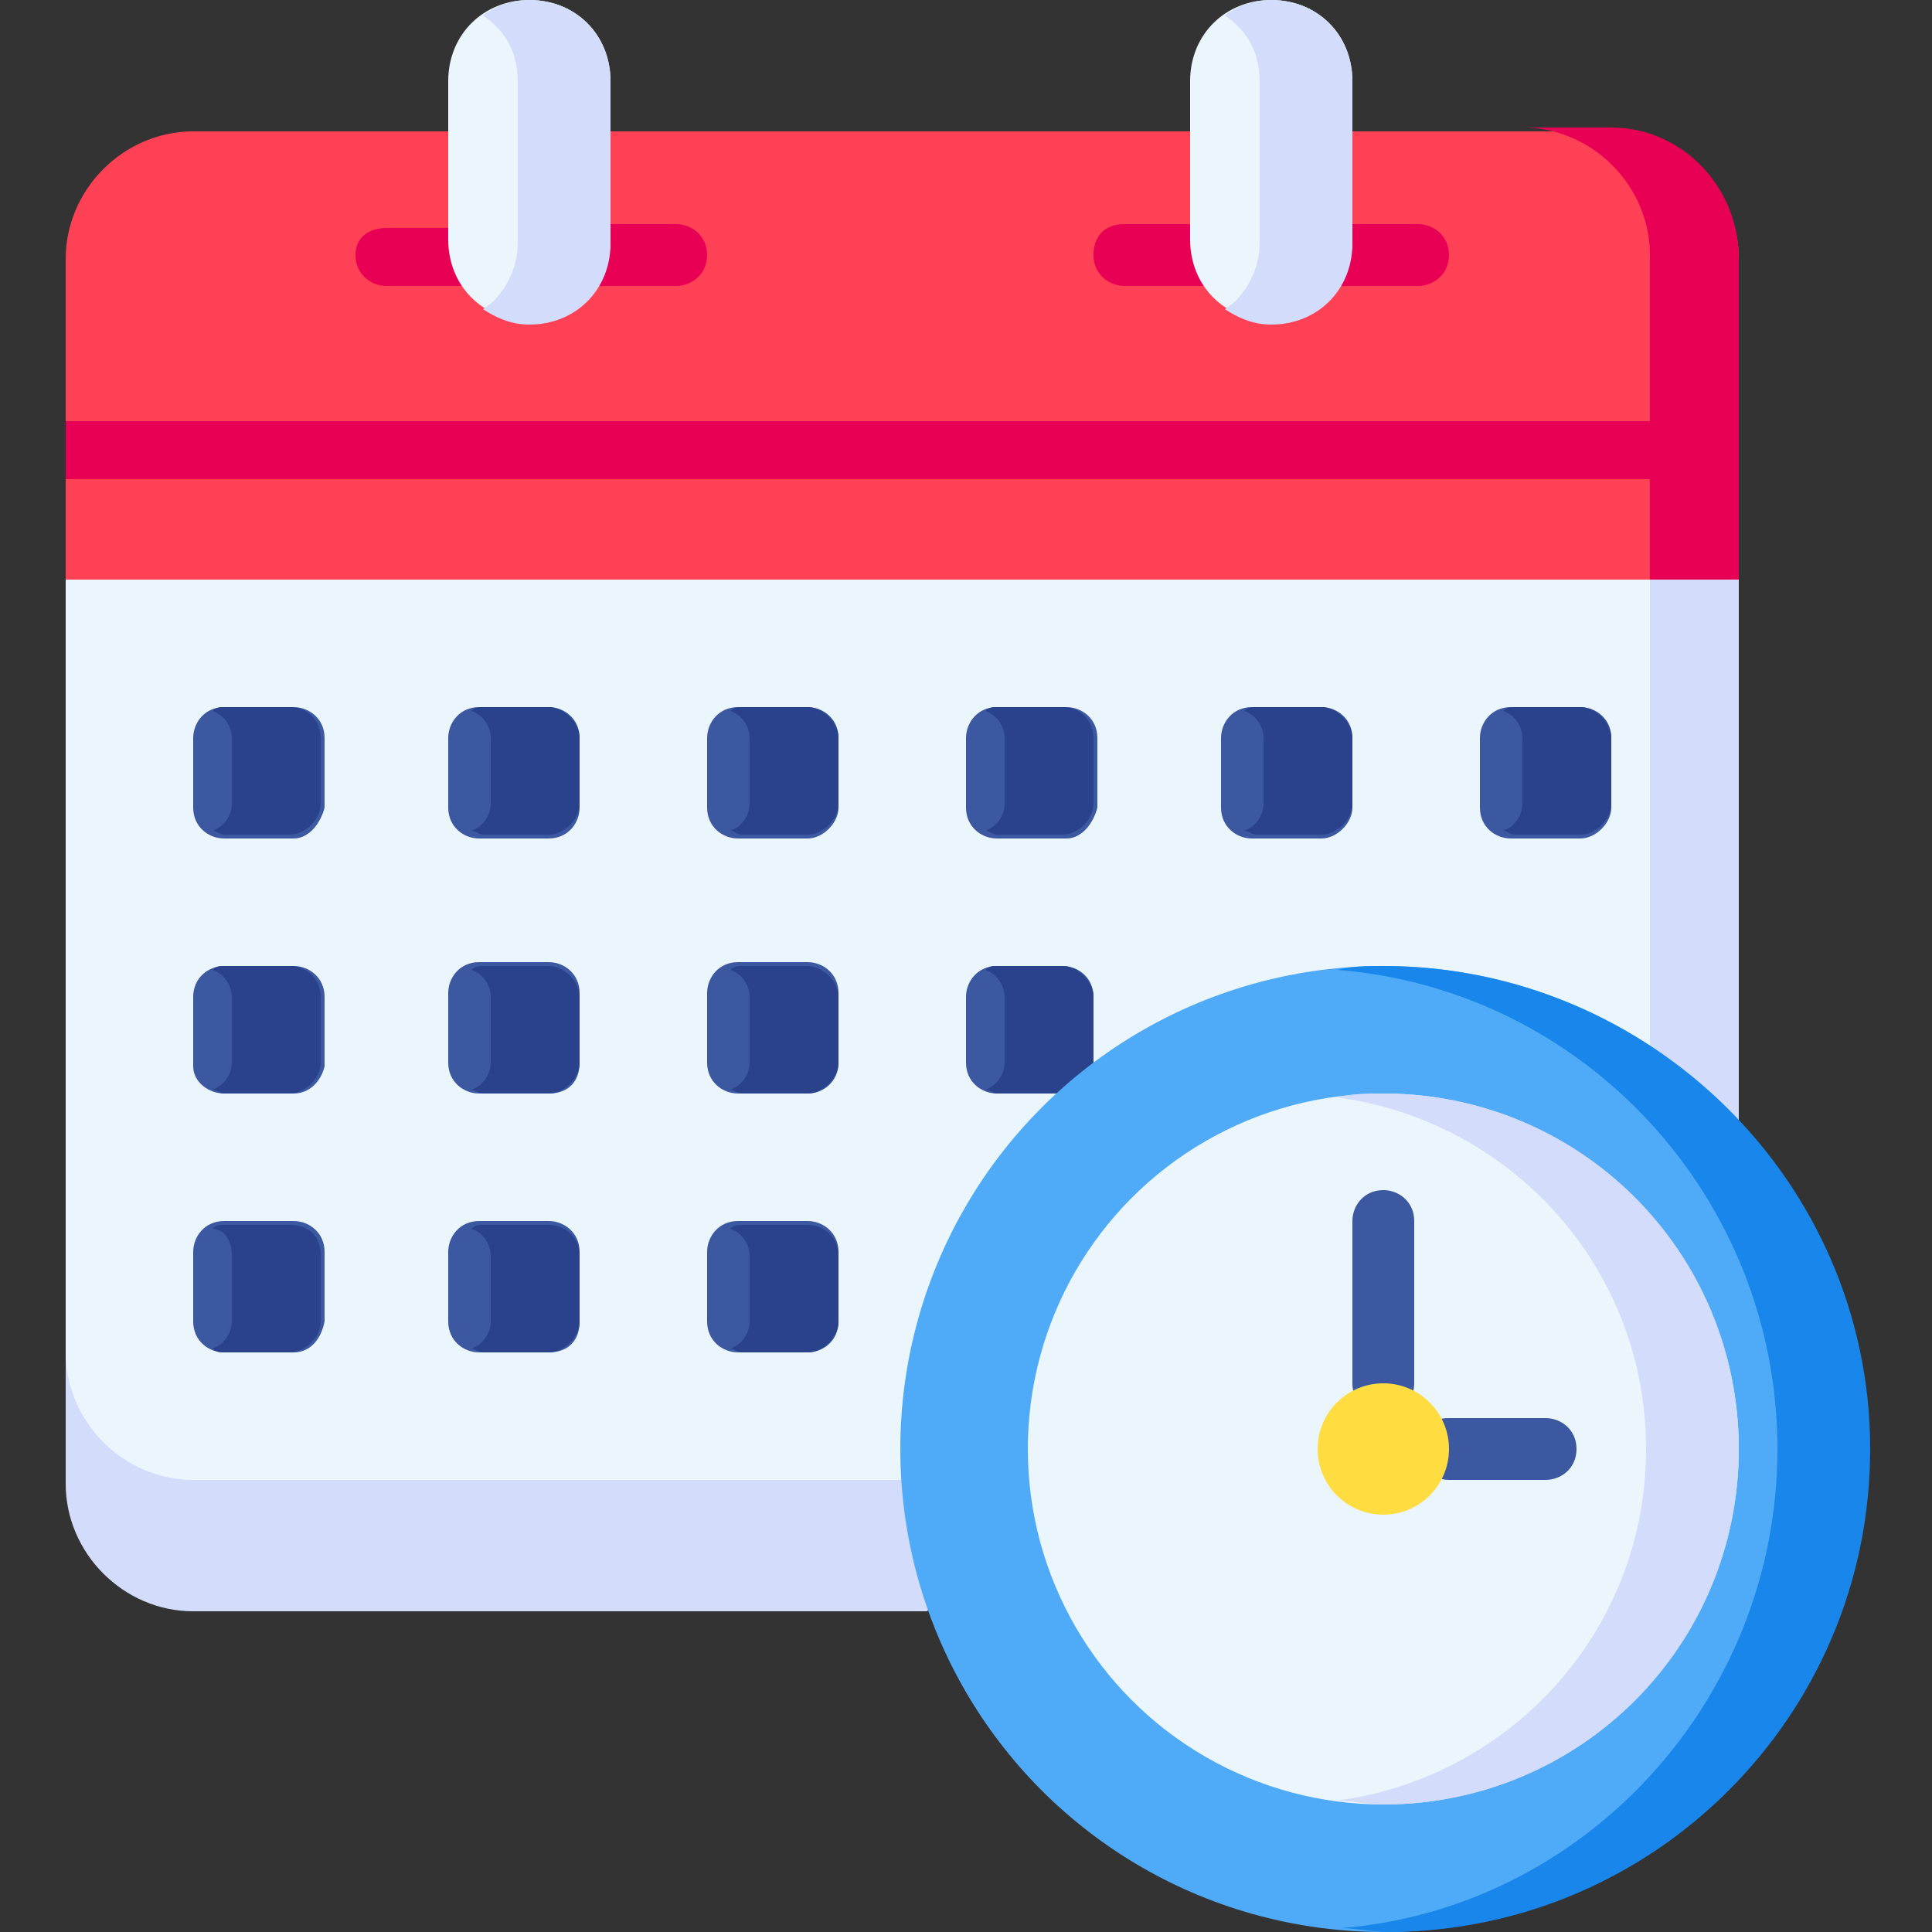 <?xml version="1.0" encoding="utf-8"?>
<!-- Generator: Adobe Illustrator 25.4.1, SVG Export Plug-In . SVG Version: 6.00 Build 0)  -->
<svg version="1.1" id="Capa_1" xmlns="http://www.w3.org/2000/svg" xmlns:xlink="http://www.w3.org/1999/xlink" x="0px" y="0px"
	 width="50px" height="50px" viewBox="0 0 50 50" style="enable-background:new 0 0 50 50;" xml:space="preserve">
<rect x="0" y="0" width="50" height="50" fill="#333333" stroke="none"/>
<style type="text/css">
	.st0{fill:#D3DCFB;}
	.st1{fill:#EBF5FC;}
	.st2{fill:#3C58A0;}
	.st3{fill:#2A428C;}
	.st4{fill:#FF4155;}
	.st5{fill:#E80054;}
	.st6{fill:#4FABF7;}
	.st7{fill:#1886EA;}
	.st8{fill:#FFDD40;}
</style>
<g>
	<g>
		<path class="st0" d="M24,41.7H5c-1.8,0-3.3-1.5-3.3-3.3V35h25.6L24,41.7z"/>
		<path class="st1" d="M45,15v14v9.3H5c-1.8,0-3.3-1.5-3.3-3.3V15L25,6.7L45,15z"/>
		<g>
			<path class="st2" d="M7.6,21.7H5.8c-0.4,0-0.8-0.3-0.8-0.8v-1.8c0-0.4,0.3-0.8,0.8-0.8h1.8c0.4,0,0.8,0.3,0.8,0.8v1.8
				C8.3,21.3,8,21.7,7.6,21.7z"/>
			<path class="st2" d="M14.2,21.7h-1.8c-0.4,0-0.8-0.3-0.8-0.8v-1.8c0-0.4,0.3-0.8,0.8-0.8h1.8c0.4,0,0.8,0.3,0.8,0.8v1.8
				C15,21.3,14.7,21.7,14.2,21.7z"/>
			<path class="st2" d="M20.9,21.7h-1.8c-0.4,0-0.8-0.3-0.8-0.8v-1.8c0-0.4,0.3-0.8,0.8-0.8h1.8c0.4,0,0.8,0.3,0.8,0.8v1.8
				C21.7,21.3,21.3,21.7,20.9,21.7z"/>
			<path class="st2" d="M27.6,21.7h-1.8c-0.4,0-0.8-0.3-0.8-0.8v-1.8c0-0.4,0.3-0.8,0.8-0.8h1.8c0.4,0,0.8,0.3,0.8,0.8v1.8
				C28.3,21.3,28,21.7,27.6,21.7z"/>
			<path class="st2" d="M34.2,21.7h-1.8c-0.4,0-0.8-0.3-0.8-0.8v-1.8c0-0.4,0.3-0.8,0.8-0.8h1.8c0.4,0,0.8,0.3,0.8,0.8v1.8
				C35,21.3,34.6,21.7,34.2,21.7z"/>
			<path class="st2" d="M40.9,21.7h-1.8c-0.4,0-0.8-0.3-0.8-0.8v-1.8c0-0.4,0.3-0.8,0.8-0.8h1.8c0.4,0,0.8,0.3,0.8,0.8v1.8
				C41.7,21.3,41.3,21.7,40.9,21.7z"/>
			<path class="st2" d="M7.6,28.3H5.8C5.4,28.3,5,28,5,27.6v-1.8C5,25.3,5.4,25,5.8,25h1.8c0.4,0,0.8,0.3,0.8,0.8v1.8
				C8.3,28,8,28.3,7.6,28.3z"/>
			<path class="st2" d="M14.2,28.3h-1.8c-0.4,0-0.8-0.3-0.8-0.8v-1.8c0-0.4,0.3-0.8,0.8-0.8h1.8c0.4,0,0.8,0.3,0.8,0.8v1.8
				C15,28,14.7,28.3,14.2,28.3z"/>
			<path class="st2" d="M20.9,28.3h-1.8c-0.4,0-0.8-0.3-0.8-0.8v-1.8c0-0.4,0.3-0.8,0.8-0.8h1.8c0.4,0,0.8,0.3,0.8,0.8v1.8
				C21.7,28,21.3,28.3,20.9,28.3z"/>
			<path class="st2" d="M28.3,28.3v-2.5c0-0.5-0.4-0.8-0.8-0.8h-1.7c-0.5,0-0.8,0.4-0.8,0.8v1.7c0,0.5,0.4,0.8,0.8,0.8L28.3,28.3z"
				/>
			<path class="st2" d="M7.6,35H5.8C5.4,35,5,34.7,5,34.2v-1.8c0-0.4,0.3-0.8,0.8-0.8h1.8c0.4,0,0.8,0.3,0.8,0.8v1.8
				C8.3,34.7,8,35,7.6,35z"/>
			<path class="st2" d="M14.2,35h-1.8c-0.4,0-0.8-0.3-0.8-0.8v-1.8c0-0.4,0.3-0.8,0.8-0.8h1.8c0.4,0,0.8,0.3,0.8,0.8v1.8
				C15,34.7,14.7,35,14.2,35z"/>
			<path class="st2" d="M20.9,35h-1.8c-0.4,0-0.8-0.3-0.8-0.8v-1.8c0-0.4,0.3-0.8,0.8-0.8h1.8c0.4,0,0.8,0.3,0.8,0.8v1.8
				C21.7,34.7,21.3,35,20.9,35z"/>
		</g>
		<path class="st3" d="M40.9,18.3h-1.7c-0.1,0-0.2,0-0.3,0.1c0.3,0.1,0.5,0.4,0.5,0.7v1.7c0,0.3-0.2,0.6-0.5,0.7
			c0.1,0,0.2,0.1,0.3,0.1h1.7c0.4,0,0.8-0.4,0.8-0.8v-1.7C41.7,18.7,41.3,18.3,40.9,18.3z"/>
		<path class="st3" d="M34.2,18.3h-1.7c-0.1,0-0.2,0-0.3,0.1c0.3,0.1,0.5,0.4,0.5,0.7v1.7c0,0.3-0.2,0.6-0.5,0.7
			c0.1,0,0.2,0.1,0.3,0.1h1.7c0.4,0,0.8-0.4,0.8-0.8v-1.7C35,18.7,34.6,18.3,34.2,18.3z"/>
		<path class="st3" d="M27.5,18.3h-1.7c-0.1,0-0.2,0-0.3,0.1c0.3,0.1,0.5,0.4,0.5,0.7v1.7c0,0.3-0.2,0.6-0.5,0.7
			c0.1,0,0.2,0.1,0.3,0.1h1.7c0.4,0,0.8-0.4,0.8-0.8v-1.7C28.3,18.7,28,18.3,27.5,18.3z"/>
		<path class="st3" d="M20.9,18.3h-1.7c-0.1,0-0.2,0-0.3,0.1c0.3,0.1,0.5,0.4,0.5,0.7v1.7c0,0.3-0.2,0.6-0.5,0.7
			c0.1,0,0.2,0.1,0.3,0.1h1.7c0.4,0,0.8-0.4,0.8-0.8v-1.7C21.7,18.7,21.3,18.3,20.9,18.3z"/>
		<path class="st3" d="M14.2,18.3h-1.7c-0.1,0-0.2,0-0.3,0.1c0.3,0.1,0.5,0.4,0.5,0.7v1.7c0,0.3-0.2,0.6-0.5,0.7
			c0.1,0,0.2,0.1,0.3,0.1h1.7c0.4,0,0.8-0.4,0.8-0.8v-1.7C15,18.7,14.6,18.3,14.2,18.3z"/>
		<path class="st3" d="M7.5,18.3H5.8c-0.1,0-0.2,0-0.3,0.1C5.8,18.5,6,18.8,6,19.1v1.7c0,0.3-0.2,0.6-0.5,0.7c0.1,0,0.2,0.1,0.3,0.1
			h1.7c0.4,0,0.8-0.4,0.8-0.8v-1.7C8.3,18.7,8,18.3,7.5,18.3z"/>
		<path class="st3" d="M7.5,25H5.8c-0.1,0-0.2,0-0.3,0.1C5.8,25.2,6,25.5,6,25.8v1.7c0,0.3-0.2,0.6-0.5,0.7c0.1,0,0.2,0.1,0.3,0.1
			h1.7c0.4,0,0.8-0.4,0.8-0.8v-1.7C8.3,25.4,8,25,7.5,25L7.5,25z"/>
		<path class="st3" d="M7.5,31.7H5.8c-0.1,0-0.2,0-0.3,0.1C5.8,31.8,6,32.1,6,32.5v1.7c0,0.3-0.2,0.6-0.5,0.7C5.6,35,5.7,35,5.8,35
			h1.7c0.4,0,0.8-0.4,0.8-0.8v-1.7C8.3,32,8,31.7,7.5,31.7L7.5,31.7z"/>
		<path class="st3" d="M14.2,25h-1.7c-0.1,0-0.2,0-0.3,0.1c0.3,0.1,0.5,0.4,0.5,0.7v1.7c0,0.3-0.2,0.6-0.5,0.7
			c0.1,0,0.2,0.1,0.3,0.1h1.7c0.4,0,0.8-0.4,0.8-0.8v-1.7C15,25.4,14.6,25,14.2,25L14.2,25z"/>
		<path class="st3" d="M14.2,31.7h-1.7c-0.1,0-0.2,0-0.3,0.1c0.3,0.1,0.5,0.4,0.5,0.7v1.7c0,0.3-0.2,0.6-0.5,0.7
			c0.1,0,0.2,0.1,0.3,0.1h1.7c0.4,0,0.8-0.4,0.8-0.8v-1.7C15,32,14.6,31.7,14.2,31.7L14.2,31.7z"/>
		<path class="st3" d="M20.9,25h-1.7c-0.1,0-0.2,0-0.3,0.1c0.3,0.1,0.5,0.4,0.5,0.7v1.7c0,0.3-0.2,0.6-0.5,0.7
			c0.1,0,0.2,0.1,0.3,0.1h1.7c0.4,0,0.8-0.4,0.8-0.8v-1.7C21.7,25.4,21.3,25,20.9,25L20.9,25z"/>
		<path class="st3" d="M28.3,28.3v-2.5c0-0.4-0.4-0.8-0.8-0.8h-1.7c-0.1,0-0.2,0-0.3,0.1c0.3,0.1,0.5,0.4,0.5,0.7v1.7
			c0,0.3-0.2,0.6-0.5,0.7c0.1,0,0.2,0.1,0.3,0.1L28.3,28.3L28.3,28.3z"/>
		<path class="st3" d="M20.9,31.7h-1.7c-0.1,0-0.2,0-0.3,0.1c0.3,0.1,0.5,0.4,0.5,0.7v1.7c0,0.3-0.2,0.6-0.5,0.7
			c0.1,0,0.2,0.1,0.3,0.1h1.7c0.4,0,0.8-0.4,0.8-0.8v-1.7C21.7,32,21.3,31.7,20.9,31.7L20.9,31.7z"/>
		<path class="st0" d="M42.7,14v15v9.3H45V29V15L42.7,14z"/>
		<path class="st4" d="M45,15V6.7c0-1.8-1.5-3.3-3.3-3.3H5c-1.8,0-3.3,1.5-3.3,3.3V15H45z"/>
		<g>
			<g>
				<g>
					<path class="st5" d="M12.2,7.4H10c-0.4,0-0.8-0.3-0.8-0.8S9.6,5.9,10,5.9h2.2c0.4,0,0.8,0.3,0.8,0.8S12.6,7.4,12.2,7.4z"/>
				</g>
				<g>
					<path class="st5" d="M17.5,7.4h-2.2c-0.4,0-0.8-0.3-0.8-0.8s0.3-0.8,0.8-0.8h2.2c0.4,0,0.8,0.3,0.8,0.8S17.9,7.4,17.5,7.4z"/>
				</g>
				<g>
					<path class="st5" d="M31.3,7.4h-2.2c-0.4,0-0.8-0.3-0.8-0.8s0.3-0.8,0.8-0.8h2.2c0.4,0,0.8,0.3,0.8,0.8S31.8,7.4,31.3,7.4z"/>
				</g>
				<g>
					<path class="st5" d="M36.7,7.4h-2.2c-0.4,0-0.8-0.3-0.8-0.8s0.3-0.8,0.8-0.8h2.2c0.4,0,0.8,0.3,0.8,0.8S37.1,7.4,36.7,7.4z"/>
				</g>
			</g>
		</g>
		<path class="st1" d="M15.8,6.2c0,1.2-0.9,2.1-2.1,2.1s-2.1-0.9-2.1-2.1V2.1c0-1.2,0.9-2.1,2.1-2.1s2.1,0.9,2.1,2.1L15.8,6.2
			L15.8,6.2z"/>
		<path class="st1" d="M35,6.2c0,1.2-0.9,2.1-2.1,2.1c-1.2,0-2.1-0.9-2.1-2.1V2.1c0-1.2,0.9-2.1,2.1-2.1C34.1,0,35,0.9,35,2.1
			L35,6.2L35,6.2z"/>
		<path class="st0" d="M32.9,0c-0.4,0-0.8,0.1-1.2,0.4c0.6,0.4,0.9,1,0.9,1.7v4.2c0,0.7-0.4,1.4-0.9,1.7c0.3,0.2,0.7,0.4,1.2,0.4
			c1.2,0,2.1-0.9,2.1-2.1V2.1C35,0.9,34.1,0,32.9,0z"/>
		<path class="st0" d="M13.7,0c-0.4,0-0.8,0.1-1.2,0.4c0.6,0.4,0.9,1,0.9,1.7v4.2c0,0.7-0.4,1.4-0.9,1.7c0.3,0.2,0.7,0.4,1.2,0.4
			c1.2,0,2.1-0.9,2.1-2.1V2.1C15.8,0.9,14.9,0,13.7,0L13.7,0z"/>
		<path class="st5" d="M41.7,3.3h-2.3c1.8,0,3.3,1.5,3.3,3.3V15H45V6.7C45,4.8,43.5,3.3,41.7,3.3L41.7,3.3z"/>
		<path class="st5" d="M1.7,10.9H45v1.5H1.7L1.7,10.9z"/>
	</g>
	<circle class="st6" cx="35.8" cy="37.5" r="12.5"/>
	<circle class="st1" cx="35.8" cy="37.5" r="9.2"/>
	<g>
		<g>
			<path class="st2" d="M35.8,36.6c-0.4,0-0.8-0.3-0.8-0.8v-4.2c0-0.4,0.3-0.8,0.8-0.8c0.4,0,0.8,0.3,0.8,0.8v4.2
				C36.6,36.2,36.3,36.6,35.8,36.6z"/>
		</g>
	</g>
	<g>
		<g>
			<path class="st2" d="M40,38.3h-2.5c-0.4,0-0.8-0.3-0.8-0.8s0.3-0.8,0.8-0.8H40c0.4,0,0.8,0.3,0.8,0.8S40.4,38.3,40,38.3z"/>
		</g>
	</g>
	<path class="st7" d="M35.8,25c-0.4,0-0.8,0-1.2,0.1C41,25.6,46,31,46,37.5s-5,11.9-11.3,12.4c0.4,0,0.8,0.1,1.2,0.1
		c6.9,0,12.5-5.6,12.5-12.5S42.7,25,35.8,25z"/>
	<path class="st0" d="M35.8,28.3c-0.4,0-0.8,0-1.2,0.1c4.5,0.6,8,4.4,8,9.1s-3.5,8.5-8,9.1c0.4,0,0.8,0.1,1.2,0.1
		c5.1,0,9.2-4.1,9.2-9.2S40.9,28.3,35.8,28.3L35.8,28.3z"/>
	<circle class="st8" cx="35.8" cy="37.5" r="1.7"/>
</g>
</svg>
